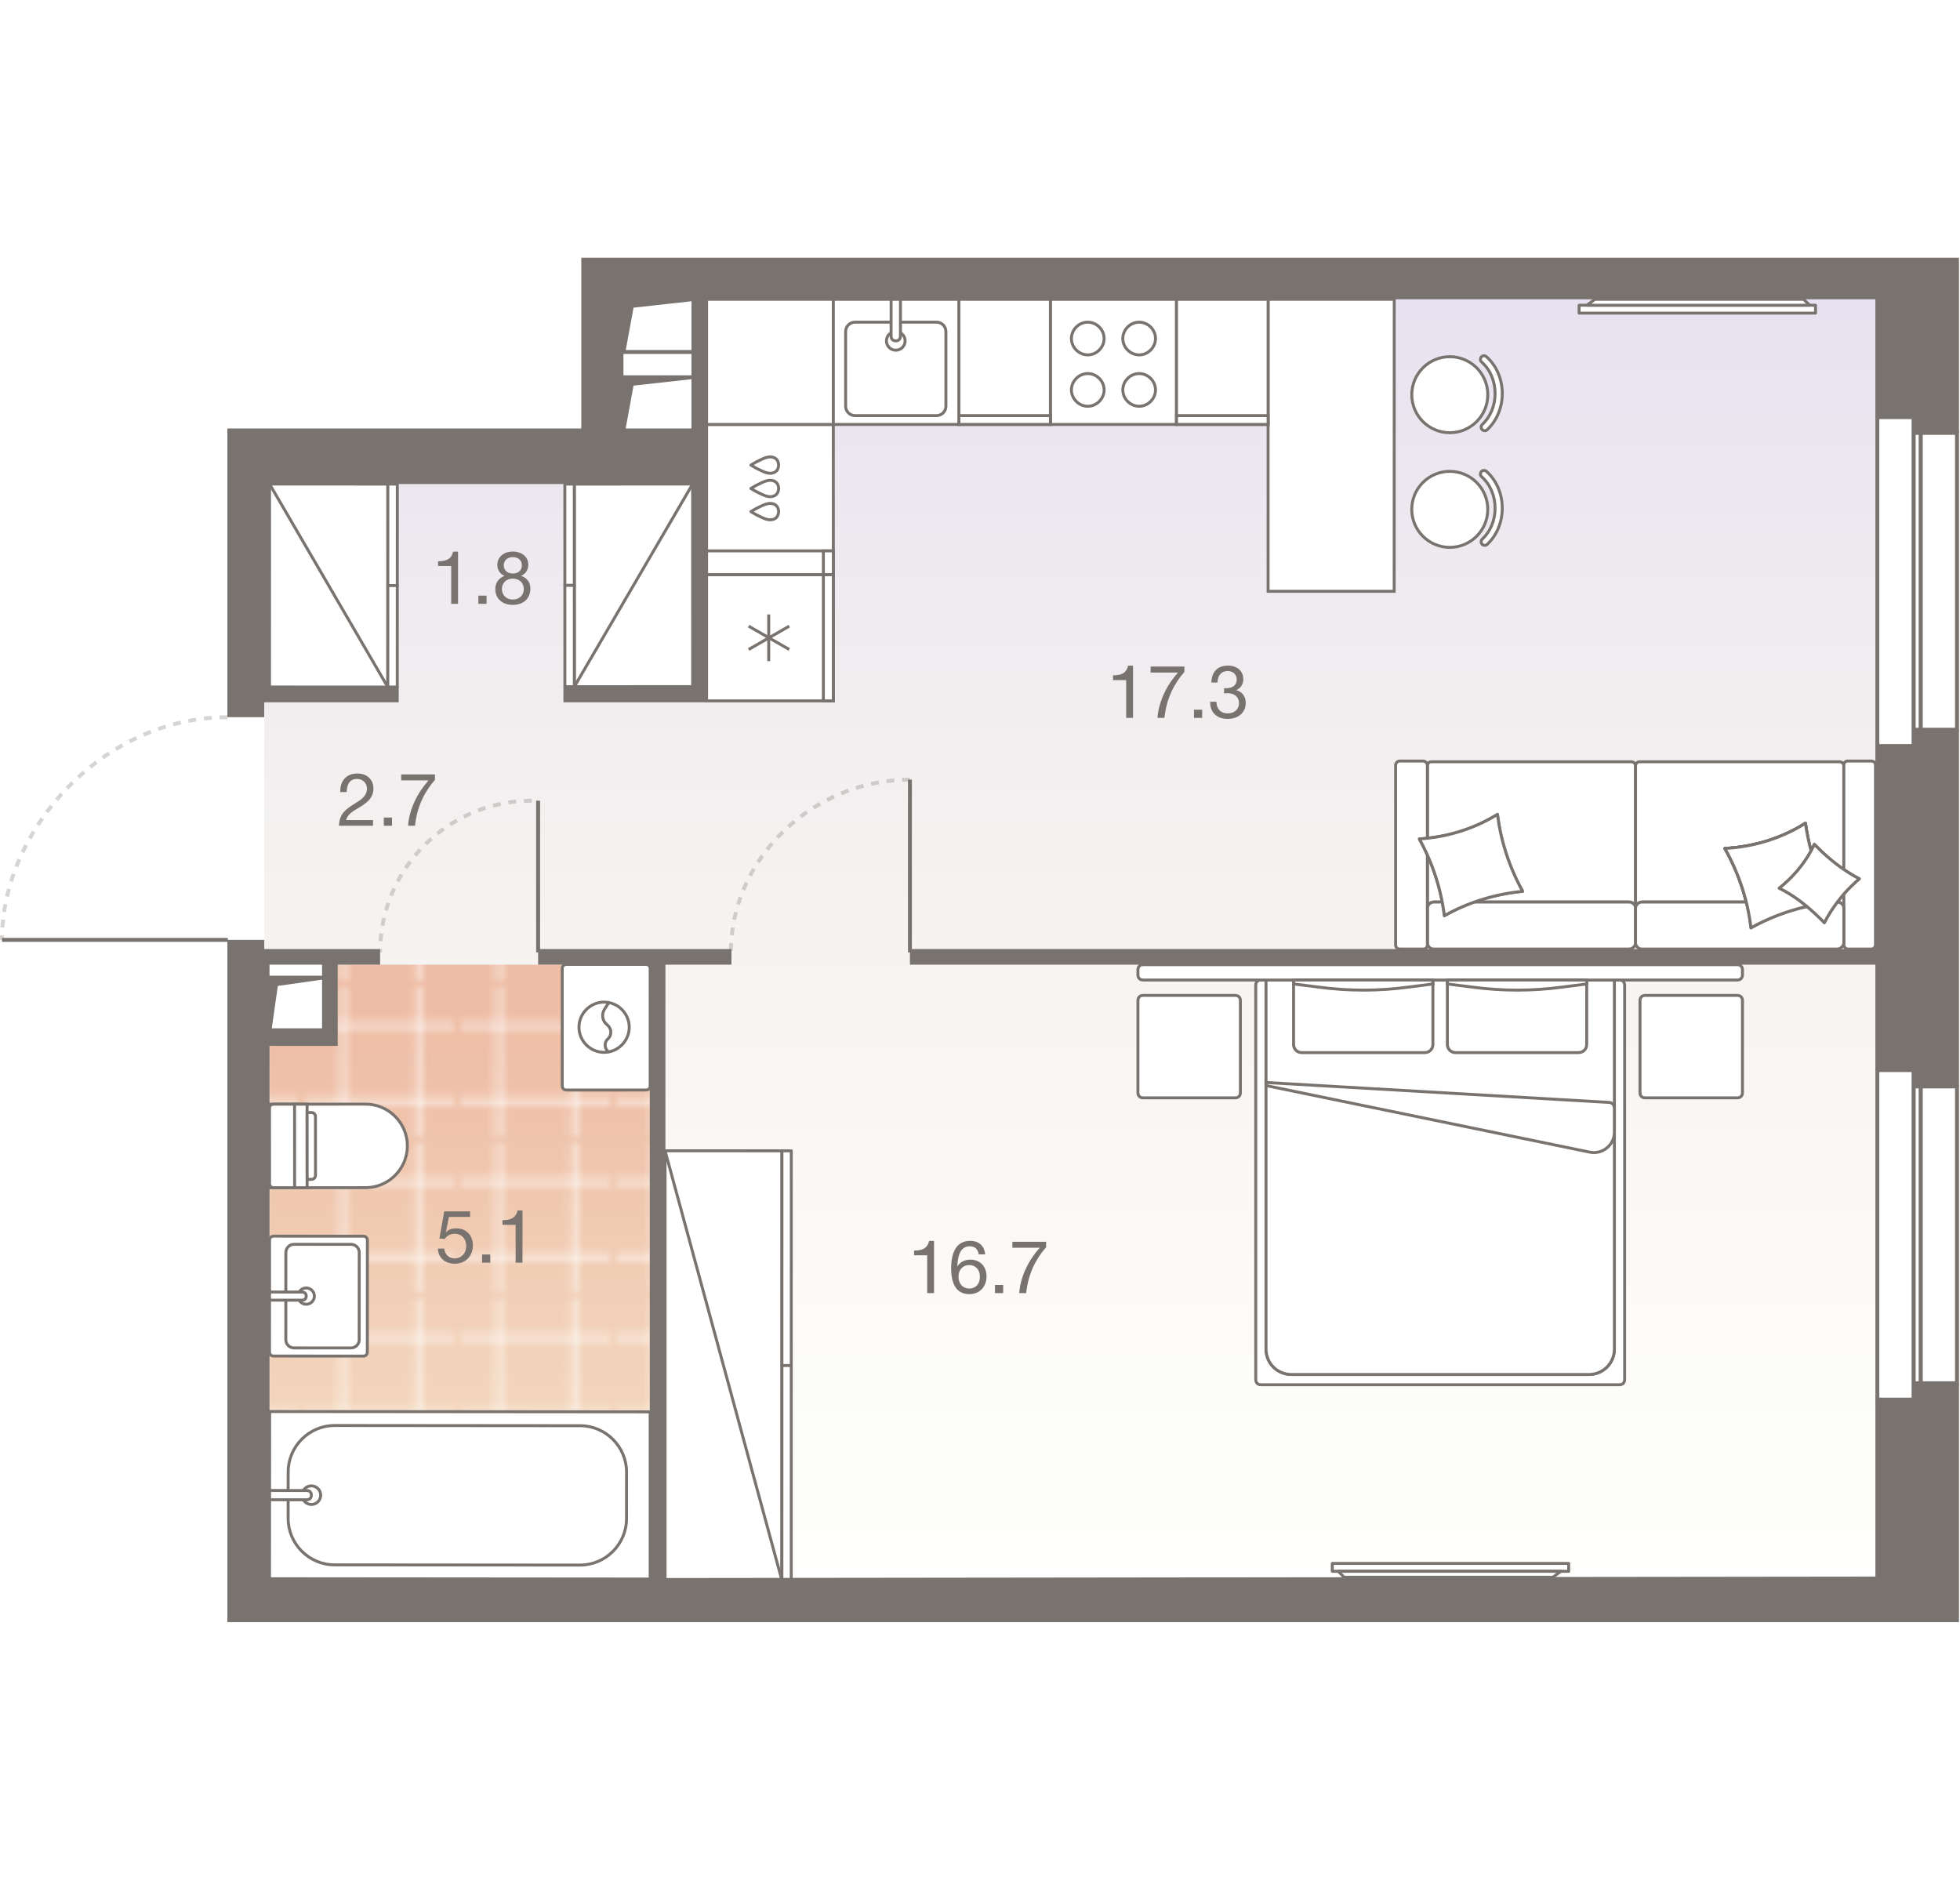 <?xml version="1.0" encoding="UTF-8"?><!-- DO NOT EDIT THIS, THIS FILE IS GENERATED FROM "1_10_9.original.svg" using transform-svgs.js script --><svg id="plan" xmlns="http://www.w3.org/2000/svg" xmlns:xlink="http://www.w3.org/1999/xlink" viewBox="0 0 500.5 480"><defs><linearGradient id="New_Gradient_Swatch_1" x1="282.607" y1="68.818" x2="282.607" y2="411.108" gradientUnits="userSpaceOnUse"><stop offset="0" stop-color="#e6e1f1"/><stop offset="1" stop-color="#f3efd7" stop-opacity="0"/></linearGradient><linearGradient id="linear-gradient" x1="117.289" y1="262.543" x2="117.289" y2="402.949" gradientUnits="userSpaceOnUse"><stop offset="0" stop-color="#eebda5"/><stop offset="1" stop-color="#f5e1c7"/></linearGradient><pattern id="New_Pattern" x="0" y="0" width="20.195" height="20.195" patternTransform="translate(5894.054 8697.647) scale(1.897)" patternUnits="userSpaceOnUse" viewBox="0 0 20.195 20.195"><g><rect width="20.195" height="20.195" fill="none"/><g><line x1="20.195" y1="5.049" x2="0" y2="5.049" fill="none" stroke="#fff" stroke-width=".5"/><line x1="0" y1="15.147" x2="20.195" y2="15.147" fill="none" stroke="#fff" stroke-width=".5"/><line x1="5.049" y1="0" x2="5.049" y2="20.195" fill="none" stroke="#fff" stroke-width=".5"/><line x1="15.147" y1="20.195" x2="15.147" y2="0" fill="none" stroke="#fff" stroke-width=".5"/></g></g></pattern></defs><g id="Floor"><polygon points="179.211 68.818 179.211 113.549 67.477 113.429 67.477 246.121 85.424 246.242 85.424 266.231 68.214 266.11 68.214 411.108 497.738 411.108 497.738 366.617 497.738 113.549 497.738 68.818 179.211 68.818" fill="url(#New_Gradient_Swatch_1)"/><g id="Wet_Floor"><polygon points="166.839 246.343 85.376 246.343 85.376 265.547 67.739 265.547 67.898 402.949 166.839 402.949 166.839 246.343" fill="url(#linear-gradient)"/><polygon points="166.839 246.343 85.376 246.343 85.376 265.547 67.739 265.547 67.898 402.949 166.839 402.949 166.839 246.343" fill="url(#New_Pattern)"/></g></g><g id="Furniture"><g id="bath"><g id="Bathroom"><g id="WC"><path id="Vector_23" d="m75.232,303.294l-.012-21.334-6.4.004.012,21.334,6.4-.004Z" fill="#fff" stroke="#79736f" stroke-width=".75"/><path id="Vector_24" d="m69.899,303.297l23.467-.013c5.867-.003,10.664-4.806,10.661-10.673-.003-5.867-4.806-10.664-10.673-10.661l-23.467.013c-.64 0-1.066.427-1.066,1.067l.011,19.2c0.0.64.427,1.066,1.067,1.066Z" fill="#fff" stroke="#79736f" stroke-width=".75"/><path id="Vector_25" d="m78.432,303.293l-.012-21.334-3.2.002.012,21.334,3.2-.002Z" fill="#fff" stroke="#79736f" stroke-width=".75"/><path id="Vector_26" d="m80.564,300.091l-.008-14.933c-0-.64-.427-1.066-1.067-1.066l-1.067.001.009,17.067,1.067-.001c.64-0,1.066-.427,1.066-1.067Z" fill="#fff" stroke="#79736f" stroke-width=".75"/></g><g id="Sink"><path id="Vector_27" d="m92.76,346.295l-22.899-.013c-.625-0-1.041-.417-1.04-1.041l.008-13.963.008-14.572c0-.625.417-1.041,1.041-1.04l22.899.013c.625 0,1.041.417,1.04,1.041l-.016,28.535c-0.0.625-.417,1.041-1.041,1.04Z" fill="#fff" stroke="#79736f" stroke-width=".75"/><path id="Vector_28" d="m72.986,342.121l.012-22.29c.001-1.145.938-2.081,2.083-2.081l14.572.008c1.145.001,2.081.938,2.081,2.083l-.012,22.29c-.001,1.145-.938,2.081-2.083,2.081l-14.572-.008c-1.145-.001-2.081-.938-2.081-2.083Z" fill="#fff" stroke="#79736f" stroke-width=".75"/><circle id="Ellipse_108" cx="78.196" cy="330.979" r="2.082" fill="#fff" stroke="#79736f" stroke-width=".75"/><path id="Vector_29" d="m68.828,332.015l.001-2.082,8.327.004c.625 0,1.041.417,1.04,1.041s-.417,1.041-1.041,1.04l-8.327-.004Z" fill="#fff" stroke="#79736f" stroke-width=".75"/></g><g id="Wash"><path id="Vector_59" d="m143.57,247.346l.003,29.936c0,.641.428,1.069,1.069,1.069l20.314-.002c.641,0,1.069-.428,1.069-1.069l-.003-29.936c0-.641-.428-1.069-1.069-1.069l-20.314.002c-.641,0-1.069.428-1.069,1.069Z" fill="#fff" stroke="#79736f" stroke-width=".75"/><g id="Vector_60"><path d="m155.545,255.898l-1.176,1.818c-.748,1.176-.641,2.78.428,3.742l.535.534c.855.855.856,2.352 0,3.208l-.214.214c-.962.962-.748,2.673.535,3.314m-1.391-12.83c3.528-0,6.415,2.886,6.416,6.414 0,3.528-2.886,6.415-6.414,6.416-3.528 0-6.415-2.886-6.416-6.414s2.886-6.415,6.414-6.416Z" fill="#fff"/><path d="m155.545,255.898l-1.176,1.818c-.748,1.176-.641,2.78.428,3.742l.535.534c.855.855.856,2.352 0,3.208l-.214.214c-.962.962-.748,2.673.535,3.314m-1.391-12.83c3.528-0,6.415,2.886,6.416,6.414 0,3.528-2.886,6.415-6.414,6.416-3.528 0-6.415-2.886-6.416-6.414s2.886-6.415,6.414-6.416Z" fill="none" stroke="#79736f" stroke-width=".75"/></g></g><g id="Bath"><path id="Vector_53" d="m68.857,360.445l-.037,42.704,97.203.083v-42.704l-97.166-.083Z" fill="#fff" stroke="#79736f" stroke-width=".75"/><path id="Vector_54" d="m73.589,375.87l-.01,11.862c-.006,6.524,5.328,11.867,11.852,11.873l62.684.054c6.524.006,11.867-5.328,11.873-11.852l.01-11.862c.006-6.524-5.328-11.867-11.852-11.873l-62.684-.054c-6.524-.006-11.867,5.328-11.873,11.852Z" fill="#fff" stroke="#79736f" stroke-width=".75"/><circle id="Ellipse_109" cx="79.515" cy="381.807" r="2.373" fill="#fff" stroke="#79736f" stroke-width=".75"/><path id="Vector_55" d="m68.84,380.611l-.002,2.373,9.49.008c.712.001,1.187-.473,1.187-1.185s-.473-1.187-1.185-1.187l-9.49-.008Z" fill="#fff" stroke="#79736f" stroke-width=".75"/></g></g></g><g id="kitchens"><g id="Kitchen"><g id="Dishwasher"><rect x="180.435" y="108.385" width="32.362" height="32.352" transform="translate(393.243 249.103) rotate(179.995)" fill="#fff" stroke="#79736f" stroke-linecap="round" stroke-miterlimit="10" stroke-width=".75"/><path d="m191.75,118.753c.923-.573,1.885-1.082,2.879-1.522.585-.259,1.194-.497,1.831-.548.023-.002.047-.004.07-.005.494-.028,1.012.072,1.432.343.549.353.84,1.016.862,1.666h.013c.001.026-.006.052-.006.078s.007.052.006.078h-.013c-.022.65-.313,1.313-.862,1.666-.42.271-.938.371-1.432.343-.023-.001-.047-.003-.07-.005-.637-.05-1.245-.288-1.831-.547-.993-.44-1.956-.949-2.879-1.522.008-.005.016-.008.024-.013-.008-.004-.017-.008-.024-.013Z" fill="none" stroke="#79736f" stroke-linecap="round" stroke-linejoin="round" stroke-width=".75"/><path d="m191.75,124.728c.923-.573,1.885-1.082,2.879-1.522.585-.259,1.194-.497,1.831-.548.023-.002.047-.004.07-.005.494-.028,1.012.072,1.432.343.549.353.84,1.016.862,1.666h.013c.001.026-.006.052-.006.078s.007.052.006.078h-.013c-.022.65-.313,1.313-.862,1.666-.42.271-.938.371-1.432.343-.023-.001-.047-.003-.07-.005-.637-.05-1.245-.288-1.831-.547-.993-.44-1.956-.949-2.879-1.522.008-.005.016-.008.024-.013-.008-.004-.017-.008-.024-.013Z" fill="none" stroke="#79736f" stroke-linecap="round" stroke-linejoin="round" stroke-width=".75"/><path d="m191.751,130.634c.923-.573,1.885-1.082,2.879-1.522.585-.259,1.194-.497,1.831-.548.023-.002.047-.004.07-.005.494-.028,1.012.072,1.432.343.549.353.84,1.016.862,1.666h.013c.001.026-.006.052-.006.078s.007.052.006.078h-.013c-.022.65-.313,1.313-.862,1.666-.42.271-.938.371-1.432.343-.023-.001-.047-.003-.07-.005-.637-.05-1.245-.288-1.831-.547-.993-.44-1.956-.949-2.879-1.522.008-.005.016-.008.024-.013-.008-.004-.017-.008-.024-.013Z" fill="none" stroke="#79736f" stroke-linecap="round" stroke-linejoin="round" stroke-width=".75"/></g><rect x="180.435" y="76.434" width="32.362" height="31.95" transform="translate(393.231 184.819) rotate(180)" fill="#fff" stroke="#79736f" stroke-linecap="round" stroke-miterlimit="10" stroke-width=".75"/><g id="bar_counter"><g><circle cx="370.214" cy="100.793" r="9.704" fill="#fff" stroke="#79736f" stroke-linecap="round" stroke-miterlimit="10" stroke-width=".75"/><path d="m379.139,109.982c.224,0,.449-.082.624-.247,2.45-2.284,3.854-5.65,3.855-9.233.001-3.698-1.478-7.133-4.055-9.423-.379-.336-.957-.302-1.293.077s-.301.957.077,1.293c2.187,1.941,3.441,4.877,3.44,8.053-.001,3.077-1.193,5.955-3.272,7.896-.37.345-.39.925-.045,1.293.181.193.424.292.669.292Z" fill="#fff" stroke="#79736f" stroke-linecap="round" stroke-miterlimit="10" stroke-width=".75"/></g><g><circle cx="370.208" cy="130.074" r="9.704" fill="#fff" stroke="#79736f" stroke-linecap="round" stroke-miterlimit="10" stroke-width=".75"/><path d="m379.134,139.263c.224,0,.449-.082.624-.247,2.45-2.284,3.854-5.65,3.855-9.233.001-3.698-1.478-7.133-4.055-9.423-.379-.336-.957-.302-1.293.077-.336.379-.301.957.077,1.293,2.187,1.941,3.441,4.877,3.44,8.053-.001,3.077-1.193,5.955-3.272,7.896-.37.345-.39.925-.045,1.293.181.193.424.292.669.292Z" fill="#fff" stroke="#79736f" stroke-linecap="round" stroke-miterlimit="10" stroke-width=".75"/></g><polygon points="356.014 150.998 323.817 150.998 323.817 76.434 356.029 76.434 356.014 150.998" fill="#fff" stroke="#79736f" stroke-linecap="round" stroke-miterlimit="10" stroke-width=".75"/></g><g id="Oven"><path id="Vector_69" d="m300.433,108.385v-31.95h-32.206v31.95h32.206Z" fill="#fff" stroke="#79736f" stroke-width=".75"/><path id="Vector_70" d="m273.594,86.448c0,2.266,1.909,4.175,4.175,4.175s4.175-1.909,4.175-4.175-1.909-4.175-4.175-4.175-4.175,1.909-4.175,4.175Z" fill="#fff" stroke="#79736f" stroke-width=".75"/><path id="Vector_71" d="m286.715,86.448c0,2.266,1.909,4.175,4.175,4.175s4.175-1.909,4.175-4.175-1.909-4.175-4.175-4.175-4.175,1.909-4.175,4.175Z" fill="#fff" stroke="#79736f" stroke-width=".75"/><path id="Vector_72" d="m273.594,99.569c0,2.266,1.909,4.175,4.175,4.175s4.175-1.909,4.175-4.175-1.909-4.175-4.175-4.175-4.175,1.909-4.175,4.175Z" fill="#fff" stroke="#79736f" stroke-width=".75"/><path id="Vector_73" d="m286.715,99.569c0,2.266,1.909,4.175,4.175,4.175s4.175-1.909,4.175-4.175-1.909-4.175-4.175-4.175-4.175,1.909-4.175,4.175Z" fill="#fff" stroke="#79736f" stroke-width=".75"/></g><g><path id="Vector_68" d="m268.227,108.385v-31.95h-23.382v31.95h23.382Z" fill="#fff" stroke="#79736f" stroke-width=".75"/><rect id="Rectangle_523" x="244.845" y="106.129" width="23.382" height="2.255" fill="#fff" stroke="#79736f" stroke-width=".75"/></g><g><path id="Vector_68-2" d="m212.797,140.674l-32.362.003v6.092h32.362v-6.095Z" fill="#fff" stroke="#79736f" stroke-width=".75"/><rect id="Rectangle_523-2" x="210.254" y="140.674" width="2.543" height="6.095" fill="#fff" stroke="#79736f" stroke-width=".75"/></g><g><path id="Vector_68-3" d="m323.817,108.385v-31.95h-23.384v31.95h23.384Z" fill="#fff" stroke="#79736f" stroke-width=".75"/><rect id="Rectangle_523-3" x="300.433" y="106.129" width="23.384" height="2.255" fill="#fff" stroke="#79736f" stroke-width=".75"/></g><g id="Sink-2"><path id="Vector_76" d="m244.845,108.385v-31.95h-32.048v31.95h32.048Z" fill="#fff" stroke="#79736f" stroke-width=".75"/><path id="Vector_77" d="m239.158,82.273h-20.831c-1.312,0-2.386,1.073-2.386,2.386v19.085c0,1.312,1.073,2.386,2.386,2.386h20.831c1.312,0,2.386-1.073,2.386-2.386v-19.085c0-1.312-1.073-2.386-2.386-2.386Z" fill="#fff" stroke="#79736f" stroke-width=".75"/><circle id="Ellipse_108_3" cx="228.742" cy="87.045" r="2.386" fill="#fff" stroke="#79736f" stroke-width=".75"/><path id="Vector_78" d="m229.935,76.434h-2.386v9.417c0,.716.477,1.193,1.193,1.193s1.193-.477,1.193-1.193v-9.417Z" fill="#fff" stroke="#79736f" stroke-width=".75"/></g><g id="Fridge"><path id="Vector_68-4" d="m212.797,146.769h-32.362v32.206h32.362v-32.206Z" fill="#fff" stroke="#79736f" stroke-width=".75"/><rect id="Rectangle_523-4" x="210.253" y="146.769" width="2.544" height="32.206" fill="#fff" stroke="#79736f" stroke-width=".75"/><path id="Vector_75" d="m191.169,165.855l10.377-5.965m-10.377.001l10.378,5.963m-5.248,2.982l-.001-11.928" fill="none" stroke="#79736f" stroke-width=".75"/></g></g></g><g id="sofa"><g id="Wardrobe"><path id="Vector_45" d="m199.662,403.541l.014-109.665-29.847-.011v109.665l29.832.011Z" fill="#fff" stroke="#79736f" stroke-linejoin="round" stroke-width=".75"/><path id="Vector_46" d="m202.056,348.71l.007-54.832-2.387-.001-.007,54.832,2.387.001Z" fill="#fff" stroke="#79736f" stroke-linejoin="round" stroke-width=".75"/><path id="Vector_47" d="m202.049,403.542l.007-54.832-2.387-.001-.007,54.832,2.387.001Z" fill="#fff" stroke="#79736f" stroke-linejoin="round" stroke-width=".75"/><path id="Vector_48" d="m169.829,293.866l29.832,109.675" fill="none" stroke="#79736f" stroke-linejoin="round" stroke-width=".75"/></g><g id="Wardrobe-2"><path id="Vector_45-2" d="m99.029,175.448l.011-51.835-30.207-.014-.011,51.835,30.207.014Z" fill="#fff" stroke="#79736f" stroke-linejoin="round" stroke-width=".75"/><path id="Vector_46-2" d="m101.451,149.532l.006-25.917-2.417-.001-.006,25.917,2.417.001Z" fill="#fff" stroke="#79736f" stroke-linejoin="round" stroke-width=".75"/><path id="Vector_47-2" d="m101.445,175.45l.006-25.917-2.417-.001-.006,25.917,2.417.001Z" fill="#fff" stroke="#79736f" stroke-linejoin="round" stroke-width=".75"/><path id="Vector_48-2" d="m68.833,123.6l30.196,51.848" fill="none" stroke="#79736f" stroke-linejoin="round" stroke-width=".75"/></g><g id="Wardrobe-3"><path id="Vector_45-3" d="m146.663,175.35l-.011-51.736,30.215-.014.011,51.736-30.215.014Z" fill="#fff" stroke="#79736f" stroke-linejoin="round" stroke-width=".75"/><path id="Vector_46-3" d="m144.24,149.483l-.006-25.868,2.417-.001.006,25.868-2.417.001Z" fill="#fff" stroke="#79736f" stroke-linejoin="round" stroke-width=".75"/><path id="Vector_47-3" d="m144.246,175.351l-.006-25.868,2.417-.001.006,25.868-2.417.001Z" fill="#fff" stroke="#79736f" stroke-linejoin="round" stroke-width=".75"/><path id="Vector_48-3" d="m176.867,123.6l-30.204,51.75" fill="none" stroke="#79736f" stroke-linejoin="round" stroke-width=".75"/></g><g id="TV"><path id="Vector_30" d="m340.21,399.236v2.012h60.37v-2.012h-60.37Z" fill="#fff" stroke="#79736f" stroke-linejoin="round" stroke-width=".75"/><path id="Vector_31" d="m343.229,402.758l-1.509-1.509h56.849l-2.012,1.509h-53.327Z" fill="#fff" stroke="#79736f" stroke-linejoin="round" stroke-width=".75"/></g><g id="TV-2"><path id="Vector_30-2" d="m463.603,79.956v-2.012s-60.37,0-60.37,0v2.012s60.37,0,60.37,0Z" fill="#fff" stroke="#79736f" stroke-linejoin="round" stroke-width=".75"/><path id="Vector_31-2" d="m460.585,76.434l1.509,1.509h-56.849s2.012-1.509,2.012-1.509h53.327Z" fill="#fff" stroke="#79736f" stroke-linejoin="round" stroke-width=".75"/></g><g id="Bed"><g id="Vector_64"><path d="m320.668,251.568v100.734c0,.785.523,1.308,1.308,1.308h91.576c.785,0,1.308-.523,1.308-1.308v-100.734c0-.785-.523-1.308-1.308-1.308h-91.576c-.785,0-1.308.523-1.308,1.308Z" fill="#fff" stroke="#79736f" stroke-width=".75"/></g><g id="Vector_65"><path d="m323.285,250.26v94.192c0,3.663,2.878,6.541,6.541,6.541h75.877c3.663,0,6.541-2.878,6.541-6.541v-94.192s-88.96,0-88.96,0Z" fill="#fff" stroke="#79736f" stroke-width=".75"/><path d="m323.285,250.26v94.192c0,3.663,2.878,6.541,6.541,6.541h75.877c3.663,0,6.541-2.878,6.541-6.541v-94.192s-88.96,0-88.96,0Z" fill="#fff" stroke="#79736f" stroke-width=".75"/></g><g id="Rectangle_300"><path d="m418.786,279.041v-23.548c0-.785.523-1.308,1.308-1.308h23.548c.785,0,1.308.523,1.308,1.308v23.548c0,.785-.523,1.308-1.308,1.308h-23.548c-.785,0-1.308-.523-1.308-1.308Z" fill="#fff" stroke="#79736f" stroke-width=".75"/></g><g id="Rectangle_301"><path d="m290.579,279.041v-23.548c0-.785.523-1.308,1.308-1.308h23.548c.785,0,1.308.523,1.308,1.308v23.548c0,.785-.523,1.308-1.308,1.308h-23.548c-.785,0-1.308-.523-1.308-1.308Z" fill="#fff" stroke="#79736f" stroke-width=".75"/></g><path id="Vector_317" d="m411.067,281.527l-87.782-5.102v.785s82.68,17.007,82.68,17.007c3.271.654,6.279-1.831,6.279-5.102v-6.018c0-.916-.523-1.439-1.177-1.57Z" fill="#fff" stroke="#79736f" stroke-width=".75"/><path id="Rectangle_302" d="m290.579,248.952v-1.308c0-.785.523-1.308,1.308-1.308h151.755c.785,0,1.308.523,1.308,1.308v1.308c0,.785-.523,1.308-1.308,1.308h-151.755c-.785,0-1.308-.523-1.308-1.308Z" fill="#fff" stroke="#79736f" stroke-width=".75"/><g><g id="Rectangle_307"><path d="m369.596,266.707v-15.699c0-.393.393-.748.785-.748h34.014c.393,0,.785.356.785.748v15.699c0,1.177-.916,2.093-2.093,2.093h-31.398c-1.177,0-2.093-.916-2.093-2.093Z" fill="#fff" stroke="#79736f" stroke-width=".75"/></g><path id="Rectangle_308" d="m405.18,251.27l-6.149.785c-7.718,1.047-15.437,1.047-23.156,0l-6.279-.785v-1.01s35.584,0,35.584,0v1.01Z" fill="#fff" stroke="#79736f" stroke-width=".75"/></g><g><g id="Rectangle_307-2"><path d="m330.321,266.707v-15.699c0-.393.393-.748.785-.748h34.014c.393,0,.785.356.785.748v15.699c0,1.177-.916,2.093-2.093,2.093h-31.398c-1.177,0-2.093-.916-2.093-2.093Z" fill="#fff" stroke="#79736f" stroke-width=".75"/></g><path id="Rectangle_308-2" d="m365.905,251.27l-6.149.785c-7.718,1.047-15.437,1.047-23.156,0l-6.279-.785v-1.01s35.584,0,35.584,0v1.01Z" fill="#fff" stroke="#79736f" stroke-width=".75"/></g></g><g id="sofa-2"><g><path d="m366.164,230.344h2.116c-.777-4.097-2.057-8.121-3.788-11.986v13.648c-.001-.9.75-1.661,1.672-1.662Z" fill="#fff" stroke="#79736f" stroke-linecap="round" stroke-linejoin="round" stroke-width=".75"/><path d="m365.47,194.523c-.605.001-.978.535-.978,1.127v18.393c6.467-.715,12.609-2.783,17.903-6.085.814,6.773,3.025,13.55,6.418,19.654-4.238.407-8.398,1.327-12.342,2.732h39.516c.921-.001,1.664.704,1.665,1.604v-36.356c-.001-.591-.487-1.07-1.092-1.069h-51.09Z" fill="#fff" stroke="#79736f" stroke-linecap="round" stroke-linejoin="round" stroke-width=".75"/></g><g><path d="m469.184,230.344c.908.015,1.646.714,1.647,1.604v-3.643c-.576.656-1.125,1.35-1.647,2.038Z" fill="#fff" stroke="#79736f" stroke-linecap="round" stroke-linejoin="round" stroke-width=".75"/><path d="m418.637,194.523c-.605.001-.986.535-.985,1.127v36.298c-.001-.9.757-1.603,1.679-1.604h26.596c-1.188-4.773-3.052-9.41-5.461-13.685,7.34-.383,14.481-2.57,20.567-6.432.266,2.067.857,4.992,1.438,7.061l.844-1.665c2.476,2.55,4.965,4.672,7.517,6.415v-26.446c-.001-.591-.499-1.07-1.104-1.069h-51.09Z" fill="#fff" stroke="#79736f" stroke-linecap="round" stroke-linejoin="round" stroke-width=".75"/></g><path d="m478.918,195.311v45.925c.001.572-.448,1.11-1.033,1.11h-5.987c-.585.001-1.066-.53-1.067-1.102v-12.939c1.205-1.372,2.523-2.672,3.954-3.894-1.34-.696-2.655-1.494-3.954-2.381v-26.711c-.001-.571.43-.977,1.015-.977h5.987c.585-.001,1.084.397,1.085.969Z" fill="#fff" stroke="#79736f" stroke-linecap="round" stroke-linejoin="round" stroke-width=".75"/><path d="m461.406,231.462c-2.363-1.962-4.679-3.485-7.056-4.652,3.375-2.676,6.182-5.984,8.121-9.522-.581-2.069-1.172-4.994-1.438-7.061-6.086,3.862-13.227,6.049-20.567,6.432,3.5,6.211,5.85,13.19,6.647,20.232v.044c4.372-2.456,9.337-4.364,14.292-5.455l.001-.018Z" fill="#fff" stroke="#79736f" stroke-linecap="round" stroke-linejoin="round" stroke-width=".75"/><path d="m461.406,231.462c-2.363-1.962-4.679-3.485-7.056-4.652,3.375-2.676,6.182-5.984,8.121-9.522-.581-2.069-1.172-4.994-1.438-7.061-6.086,3.862-13.227,6.049-20.567,6.432,3.5,6.211,5.85,13.19,6.647,20.232v.044c4.372-2.456,9.337-4.364,14.292-5.455l.001-.018Z" fill="#fff" stroke="#79736f" stroke-linecap="round" stroke-linejoin="round" stroke-width=".75"/><path d="m417.652,240.728v-8.78c-.001-.9-.744-1.605-1.665-1.604h-39.516c-2.709.956-5.182,2.097-7.639,3.486-.138-1.155-.333-2.334-.552-3.486h-2.116c-.921.001-1.673.762-1.672,1.662v8.723c.001.9.712,1.62,1.633,1.619h49.823c.921-.001,1.704-.718,1.703-1.619Z" fill="#fff" stroke="#79736f" stroke-linecap="round" stroke-linejoin="round" stroke-width=".75"/><path d="m465.86,235.613c-2.014-2.076-3.953-3.82-5.874-5.283h-.007c.475.361.95.735,1.428,1.132l-.001.018c-4.955,1.091-9.92,2.999-14.292,5.455v-.044c-.248-2.195-.648-4.386-1.186-6.547h-26.596c-.921.001-1.68.704-1.679,1.604v8.78c.001.9.719,1.62,1.641,1.619h49.823c.921-.001,1.717-.776,1.716-1.676v-8.723c-.001-.89-.74-1.589-1.647-1.604-1.268,1.671-2.379,3.415-3.324,5.269Z" fill="#fff" stroke="#79736f" stroke-linecap="round" stroke-linejoin="round" stroke-width=".75"/><path d="m461.406,231.462c-2.363-1.962-4.679-3.485-7.056-4.652,3.375-2.676,6.182-5.984,8.121-9.522-.581-2.069-1.172-4.994-1.438-7.061-6.086,3.862-13.227,6.049-20.567,6.432,3.5,6.211,5.85,13.19,6.647,20.232v.044c4.372-2.456,9.337-4.364,14.292-5.455l.001-.018Z" fill="#fff" stroke="#79736f" stroke-linecap="round" stroke-linejoin="round" stroke-width=".75"/><path d="m357.412,194.343c-.585.001-1.034.529-1.033,1.101v45.925c.001.572.5.979,1.085.978h5.987c.585-.001,1.042-.415,1.041-.987v-23.003c-.621-1.384-1.305-2.793-2.04-4.121.679-.044,1.367-.108,2.04-.182v-18.619c-.001-.571-.508-1.093-1.093-1.092h-5.987Z" fill="#fff" stroke="#79736f" stroke-linecap="round" stroke-linejoin="round" stroke-width=".75"/><path d="m382.395,207.957c.814,6.773,3.025,13.55,6.418,19.655-7.097.681-13.985,2.825-19.983,6.218-.806-6.75-3.007-13.502-6.378-19.593,7.218-.47,14.093-2.63,19.943-6.28Z" fill="#fff" stroke="#79736f" stroke-linecap="round" stroke-linejoin="round" stroke-width=".75"/><path d="m463.314,215.623l-.844,1.665c-1.938,3.538-4.745,6.846-8.121,9.522,2.377,1.167,4.693,2.691,7.056,4.652-.478-.396-.953-.77-1.428-1.132h.007c1.921,1.462,3.859,3.207,5.873,5.283.946-1.854,2.056-3.598,3.324-5.269.522-.688,1.072-1.383,1.647-2.038v.001c1.205-1.372,2.523-2.672,3.954-3.894-1.34-.696-2.655-1.494-3.954-2.381v.007c-2.552-1.743-5.041-3.865-7.517-6.415Z" fill="#fff" stroke="#79736f" stroke-linecap="round" stroke-linejoin="round" stroke-width=".75"/></g></g></g><g id="Windows"><g id="Window"><rect x="488.641" y="110.542" width="1.849" height="75.799" fill="#fff" stroke="#79736f"/><rect x="479.394" y="106.518" width="9.247" height="83.995" fill="#fff" stroke="#79736f"/><rect x="490.491" y="110.542" width="9.247" height="75.799" fill="#fff" stroke="#79736f"/></g><g id="Window-2"><rect x="488.641" y="277.435" width="1.849" height="75.799" fill="#fff" stroke="#79736f"/><rect x="479.394" y="273.262" width="9.247" height="84.145" fill="#fff" stroke="#79736f"/><rect x="490.491" y="277.435" width="9.247" height="75.799" fill="#fff" stroke="#79736f"/></g></g><g id="Doors"><line x1="51.604" y1="178.104" x2="51.607" y2="178.104" fill="none" isolation="isolate" opacity=".3" stroke="#79736f" stroke-dasharray="0 0 2 2"/><g id="LINE"><line x1="58.176" y1="240.009" x2=".499" y2="240.009" fill="none" stroke="#79736f" stroke-miterlimit="10"/></g><path d="m58.061,183.147c-31.79,0-57.561,28.768-57.561,56.862" fill="none" isolation="isolate" opacity=".3" stroke="#79736f" stroke-dasharray="0 0 2 2"/><g id="LINE-2"><line x1="137.41" y1="243.196" x2="137.41" y2="204.464" fill="none" stroke="#79736f" stroke-miterlimit="10"/></g><path d="m135.796,204.464c-21.392,0-38.733,17.341-38.733,38.733" fill="none" isolation="isolate" opacity=".3" stroke="#79736f" stroke-dasharray="0 0 2 2"/><g id="LINE-3"><line x1="232.359" y1="243.197" x2="232.359" y2="199.084" fill="none" stroke="#79736f" stroke-miterlimit="10"/></g><line x1="232.357" y1="199.084" x2="232.36" y2="199.084" fill="none" isolation="isolate" opacity=".3" stroke="#79736f" stroke-dasharray="0 0 2 2"/><path d="m232.359,199.084c-24.363,0-45.726,19.75-45.726,44.112" fill="none" isolation="isolate" opacity=".3" stroke="#79736f" stroke-dasharray="0 0 2 2"/></g><g id="Walls"><g id="monolith"><g><polygon points="488.635 190.513 478.894 190.513 478.894 242.347 232.359 242.347 232.359 246.343 478.894 246.343 478.894 273.262 488.635 273.262 488.635 277.435 500.237 277.435 500.237 186.34 488.635 186.34 488.635 190.513" fill="#79736f"/><path d="m148.438,109.409H58.061v73.738h9.415v-3.807h34.342v-3.996h-32.998v-51.737h108.059v51.737h-33.012v3.996h36.703v-102.91h298.324v30.087h9.741v4.024h11.603v-44.724H148.438v43.591Zm28.136,0h-16.8l2-10.937,14.801-1.641v12.578Zm-14.801-30.842l14.801-1.64v12.453h-16.778m-.599.999h17.377v5.457h-17.377v-5.457Z" fill="#79736f"/><path d="m500.289,65.818c-.007.006-.014.003-.021.001.112.086.167-.063.191-.001.091.233.024-.18-.17,0Z" fill="#79736f"/><path d="m500.237,65.818c.011-.008.021-.003.031.001-.001-0-.001-0-.002-.001h-.029Z" fill="#79736f"/><path d="m488.635,357.407h-9.741v45.188l-308.973.374v-156.627h16.864v-.101h.001v-3.795h-.001v-.1h-49.375v3.996h28.515v156.627h-97.104v-135.893h17.417v-20.734h10.826v-.101h.001v-3.795h-.001v-.1h-29.586v-2.338h-9.415v6.016h0v168.203h442.176v-60.995h-11.603v4.174Zm-406.393-94.806h-12.845l1.546-10.826,11.298-1.614v12.44Zm-13.421-16.258h13.421v2.81h-13.421v-2.81Z" fill="#79736f"/></g></g></g><g id="Numbers"><g><path d="m120.037,310.748h-5.404l-.791,3.974c.734-.791,1.601-1.055,2.692-1.055,2.504,0,4.218,1.77,4.218,4.368,0,2.692-1.845,4.67-4.613,4.67-2.542,0-4.236-1.525-4.311-3.86h1.619c.132,1.487,1.224,2.505,2.711,2.505,1.657,0,2.9-1.356,2.9-3.144,0-1.846-1.187-3.144-2.919-3.144-1.092,0-1.958.433-2.561,1.299l-1.375-.094,1.243-6.93h6.59v1.412Z" fill="#79736f"/><path d="m125.193,322.441h-2.09v-2.09h2.09v2.09Z" fill="#79736f"/><path d="m133.42,322.441h-1.751v-9.659h-3.352v-1.205c1.977,0,3.389-.471,3.841-2.467h1.261v13.331Z" fill="#79736f"/></g><g><path d="m238.513,330.211h-1.751v-9.659h-3.352v-1.205c1.977,0,3.389-.471,3.841-2.467h1.261v13.331Z" fill="#79736f"/><path d="m249.919,320.325c-.169-1.242-.904-2.071-2.259-2.071-2.862,0-3.107,3.352-3.201,5.159.734-1.185,1.921-1.751,3.314-1.751,2.485,0,4.143,1.714,4.143,4.274,0,2.58-1.676,4.538-4.387,4.538-3.86,0-4.651-3.522-4.651-6.628,0-3.201.904-6.985,4.839-6.985,2.241,0,3.672,1.28,3.841,3.464h-1.638Zm-5.159,5.686c0,1.846,1.13,3.032,2.768,3.032,1.601,0,2.692-1.149,2.692-2.957,0-1.863-1.054-3.031-2.73-3.031-1.62,0-2.731,1.187-2.731,2.956Z" fill="#79736f"/><path d="m256.167,330.211h-2.09v-2.09h2.09v2.09Z" fill="#79736f"/><path d="m267.143,318.48c-2.58,2.938-4.557,6.665-5.103,11.73h-1.77c.301-4.256,2.41-8.454,5.235-11.58h-6.986v-1.525h8.623v1.375Z" fill="#79736f"/></g><g><path d="m289.327,183.321h-1.751v-9.659h-3.352v-1.205c1.977,0,3.389-.471,3.841-2.467h1.261v13.331Z" fill="#79736f"/><path d="m302.447,171.591c-2.58,2.938-4.557,6.665-5.103,11.73h-1.77c.301-4.256,2.41-8.454,5.235-11.58h-6.986v-1.525h8.624v1.375Z" fill="#79736f"/><path d="m306.981,183.321h-2.09v-2.09h2.09v2.09Z" fill="#79736f"/><path d="m313.57,169.971c2.354,0,3.917,1.393,3.917,3.483,0,1.261-.678,2.297-1.826,2.786,1.506.358,2.448,1.601,2.448,3.22.019,2.485-1.883,4.124-4.613,4.124-2.692,0-4.462-1.601-4.462-4.143v-.245h1.581c.075,1.902,1.13,2.976,2.9,2.976,1.694,0,2.881-1.055,2.881-2.599,0-1.562-1.148-2.561-2.956-2.561-.32,0-.471.019-.866.075v-1.355c.264.019.357.019.546.019,1.657,0,2.692-.848,2.692-2.203,0-1.318-.922-2.185-2.316-2.185-1.601,0-2.542,1.055-2.598,2.938h-1.563c.075-2.768,1.601-4.33,4.236-4.33Z" fill="#79736f"/></g><g><path d="m116.965,154.193h-1.751v-9.659h-3.352v-1.205c1.977,0,3.389-.471,3.841-2.467h1.261v13.331Z" fill="#79736f"/><path d="m124.248,154.193h-2.09v-2.09h2.09v2.09Z" fill="#79736f"/><path d="m126.996,144.252c0-2.016,1.638-3.408,3.973-3.408,2.297,0,3.936,1.374,3.936,3.332,0,1.318-.622,2.316-1.827,2.881,1.563.547,2.354,1.657,2.354,3.258,0,2.542-1.752,4.143-4.519,4.143-2.655,0-4.425-1.601-4.425-4.029,0-1.619.847-2.824,2.353-3.371-1.167-.489-1.845-1.506-1.845-2.805Zm1.167,6.138c0,1.582,1.167,2.712,2.787,2.712,1.657,0,2.806-1.111,2.806-2.693,0-1.581-1.149-2.654-2.843-2.654-1.601,0-2.749,1.11-2.749,2.636Zm.471-6.025c0,1.262.941,2.09,2.334,2.09s2.297-.828,2.297-2.09c0-1.28-.904-2.09-2.297-2.09s-2.334.828-2.334,2.09Z" fill="#79736f"/></g><g><path d="m95.246,210.864h-8.699c.169-3.069,1.657-4.161,3.973-5.611,1.431-.903,3.182-1.883,3.182-3.822,0-1.487-1.055-2.523-2.58-2.523-1.996,0-2.561,1.695-2.599,3.352h-1.619v-.357c0-2.636,1.713-4.387,4.293-4.387,2.523,0,4.161,1.524,4.161,3.879,0,2.598-2.033,3.841-3.992,5.027-1.224.734-2.617,1.487-2.975,2.993h6.854v1.45Z" fill="#79736f"/><path d="m100.1,210.864h-2.09v-2.09h2.09v2.09Z" fill="#79736f"/><path d="m111.076,199.134c-2.58,2.938-4.557,6.665-5.103,11.73h-1.77c.301-4.256,2.41-8.454,5.235-11.58h-6.986v-1.525h8.623v1.375Z" fill="#79736f"/></g></g></svg>